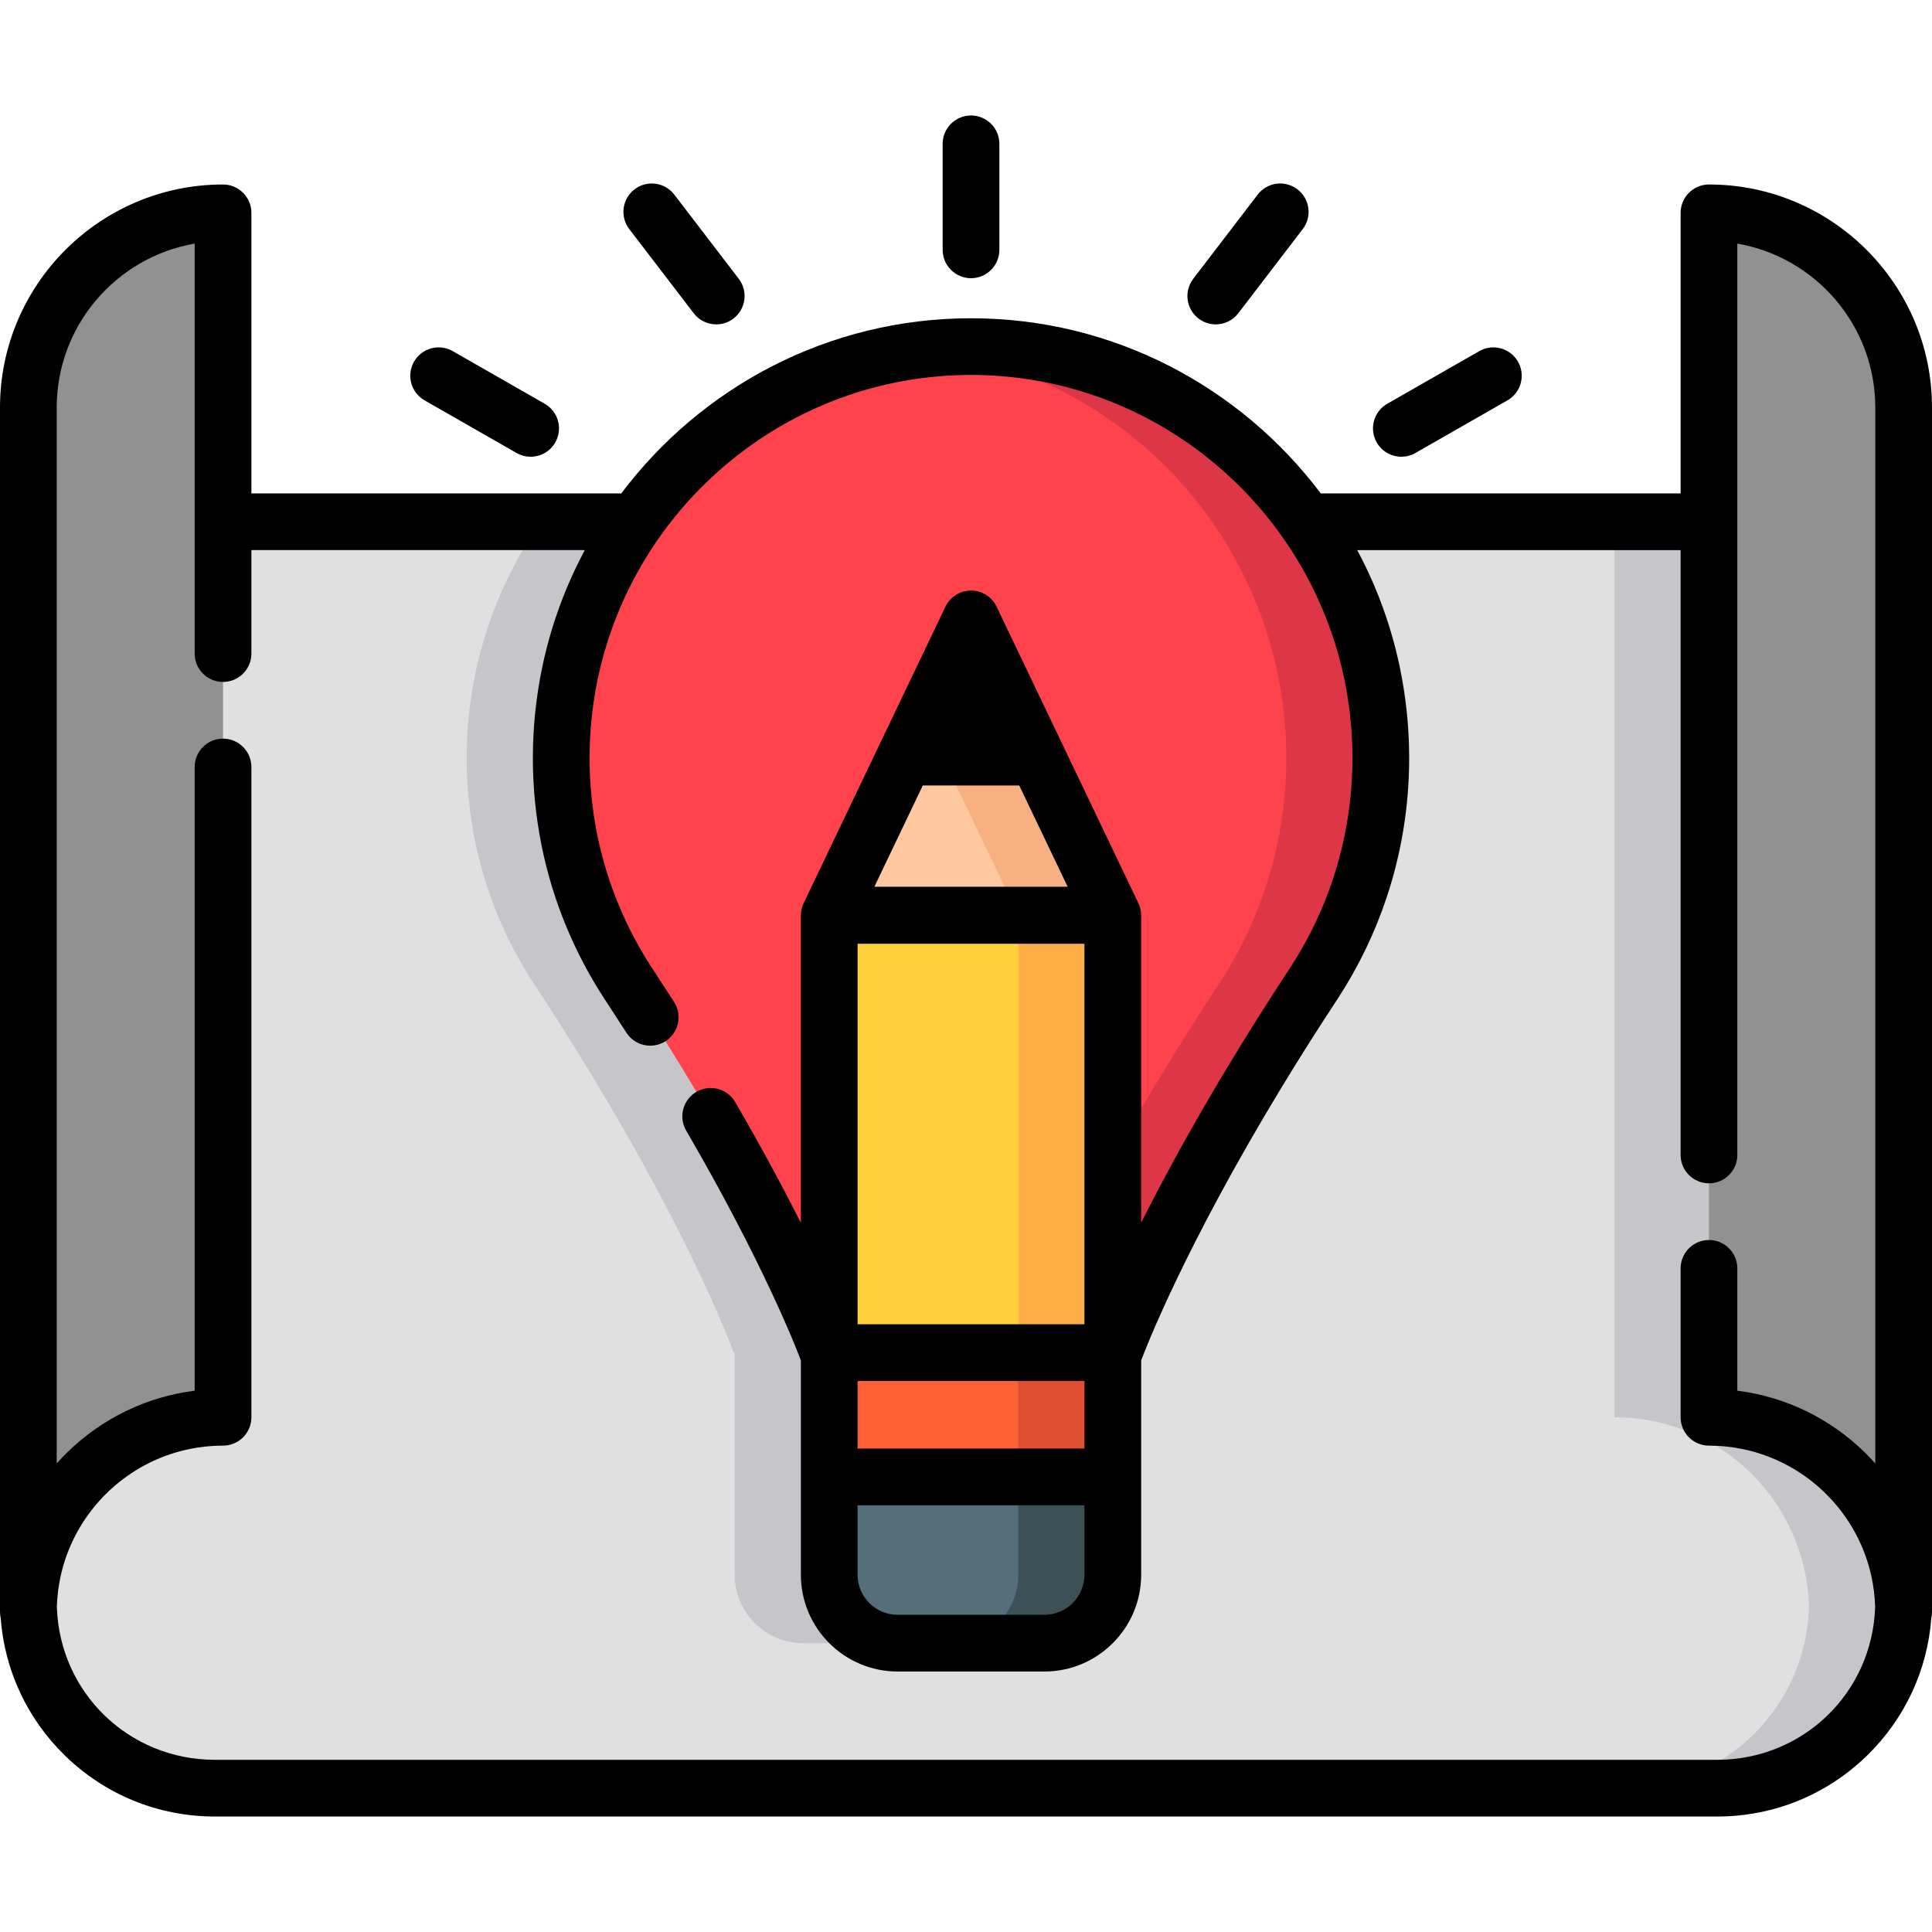 <?xml version="1.0" encoding="UTF-8" standalone="no"?>
<!DOCTYPE svg PUBLIC "-//W3C//DTD SVG 1.1//EN" "http://www.w3.org/Graphics/SVG/1.1/DTD/svg11.dtd">
<svg width="100%" height="100%" viewBox="0 0 512 512" version="1.1" xmlns="http://www.w3.org/2000/svg" xmlns:xlink="http://www.w3.org/1999/xlink" xml:space="preserve" xmlns:serif="http://www.serif.com/" style="fill-rule:evenodd;clip-rule:evenodd;stroke-linejoin:round;stroke-miterlimit:2;">
    <path d="M504.451,138.266L7.549,138.266L7.549,425.827C8.27,452.487 30.093,473.882 56.927,473.882L455.072,473.882C481.906,473.882 503.729,452.487 504.451,425.827L504.451,138.266Z" style="fill:rgb(224,224,224);fill-rule:nonzero;"/>
    <path d="M348.396,260.28C359.483,243.19 365.93,222.788 365.93,200.873C365.93,140.665 317.307,91.857 257.328,91.857C197.349,91.857 148.726,140.665 148.726,200.873C148.726,222.789 155.174,243.19 166.26,260.28C166.273,260.3 166.285,260.319 166.298,260.338C166.626,260.842 166.951,261.347 167.287,261.845C206.178,321.146 219.489,358.461 219.489,358.461L295.167,358.461C295.167,358.461 308.478,321.146 347.369,261.845C347.705,261.347 348.03,260.842 348.358,260.338C348.371,260.318 348.384,260.299 348.396,260.28Z" style="fill:rgb(255,67,77);fill-rule:nonzero;"/>
    <path d="M365.932,200.873C365.932,140.665 317.309,91.857 257.33,91.857C253.093,91.857 248.916,92.109 244.806,92.582C298.885,98.817 340.884,144.917 340.884,200.873C340.884,222.789 334.436,243.19 323.35,260.28C323.337,260.3 323.325,260.319 323.312,260.338C322.984,260.842 322.659,261.347 322.323,261.845C283.432,321.146 270.121,358.461 270.121,358.461L295.17,358.461C295.17,358.461 308.481,321.146 347.372,261.845C347.708,261.347 348.033,260.842 348.361,260.338C348.374,260.318 348.386,260.299 348.399,260.28C359.484,243.189 365.932,222.788 365.932,200.873Z" style="fill:rgb(221,54,70);fill-rule:nonzero;"/>
    <path d="M219.754,391.396L219.754,417.32C219.754,427.334 227.872,435.451 237.885,435.451L276.772,435.451C286.786,435.451 294.903,427.333 294.903,417.32L294.903,391.396L219.754,391.396Z" style="fill:rgb(84,111,122);fill-rule:nonzero;"/>
    <path d="M59.105,375.592L59.105,56.407C30.612,56.407 7.514,79.505 7.514,107.998L7.514,427.183C7.515,398.69 30.612,375.592 59.105,375.592Z" style="fill:rgb(145,145,145);fill-rule:nonzero;"/>
    <g>
        <path d="M141.213,260.28C141.226,260.3 141.238,260.319 141.251,260.338C141.578,260.842 141.904,261.347 142.239,261.845C181.13,321.146 194.441,358.461 194.441,358.461L194.706,358.461L194.706,417.321C194.706,427.335 202.824,435.452 212.836,435.452L237.885,435.452C227.871,435.452 219.755,427.334 219.755,417.321L219.755,358.46L219.49,358.46C219.49,358.46 206.179,321.145 167.288,261.844C166.953,261.346 166.627,260.841 166.3,260.337C166.287,260.317 166.275,260.298 166.262,260.279C155.174,243.189 148.727,222.788 148.727,200.872C148.727,177.572 156.013,155.983 168.417,138.266L143.368,138.266C130.964,155.984 123.678,177.573 123.678,200.872C123.678,222.788 130.125,243.189 141.213,260.28Z" style="fill:rgb(198,197,202);fill-rule:nonzero;"/>
        <path d="M504.451,138.266L427.845,138.266L427.845,375.592C455.883,375.592 478.68,397.963 479.402,425.827C478.68,452.487 456.857,473.882 430.023,473.882L455.072,473.882C481.906,473.882 503.729,452.487 504.451,425.827C503.73,397.963 504.451,138.266 504.451,138.266Z" style="fill:rgb(198,197,202);fill-rule:nonzero;"/>
    </g>
    <path d="M452.895,375.592L452.895,56.407C481.388,56.407 504.486,79.505 504.486,107.998L504.486,427.183C504.485,398.69 481.387,375.592 452.895,375.592Z" style="fill:rgb(145,145,145);fill-rule:nonzero;"/>
    <path d="M257.33,164.017L219.793,242.511L294.865,242.511L257.33,164.017Z" style="fill:rgb(255,200,159);fill-rule:nonzero;"/>
    <rect x="219.749" y="358.46" width="75.147" height="32.935" style="fill:rgb(255,97,55);"/>
    <rect x="219.749" y="242.593" width="75.147" height="115.866" style="fill:rgb(255,208,57);"/>
    <path d="M269.855,391.396L269.855,417.32C269.855,427.334 261.737,435.451 251.724,435.451L276.773,435.451C286.787,435.451 294.904,427.333 294.904,417.32L294.904,391.396L269.855,391.396Z" style="fill:rgb(60,81,86);fill-rule:nonzero;"/>
    <path d="M257.33,164.017L244.805,190.208L269.816,242.511L294.865,242.511L257.33,164.017Z" style="fill:rgb(247,176,129);fill-rule:nonzero;"/>
    <rect x="269.857" y="358.46" width="25.049" height="32.935" style="fill:rgb(224,79,50);"/>
    <rect x="269.857" y="242.593" width="25.049" height="115.866" style="fill:rgb(255,174,71);"/>
    <path d="M257.33,164.017L239.812,200.647L274.846,200.647L257.33,164.017Z" style="fill:rgb(60,81,86);fill-rule:nonzero;"/>
    <path d="M257.329,73.727C261.479,73.727 264.844,70.362 264.844,66.212L264.844,38.118C264.844,33.968 261.479,30.603 257.329,30.603C253.178,30.603 249.814,33.968 249.814,38.118L249.814,66.212C249.814,70.362 253.178,73.727 257.329,73.727Z" style="fill-rule:nonzero;"/>
    <path d="M371.379,121.041C372.644,121.041 373.927,120.72 375.104,120.047L399.49,106.097C403.092,104.036 404.342,99.445 402.28,95.843C400.219,92.24 395.627,90.992 392.026,93.052L367.64,107.002C364.038,109.063 362.788,113.654 364.85,117.256C366.237,119.682 368.772,121.041 371.379,121.041Z" style="fill-rule:nonzero;"/>
    <path d="M317.622,84.414C318.985,85.458 320.592,85.963 322.185,85.963C324.444,85.963 326.678,84.948 328.158,83.016L345.237,60.71C347.76,57.415 347.134,52.698 343.838,50.175C340.542,47.65 335.825,48.278 333.302,51.573L316.224,73.88C313.702,77.175 314.327,81.891 317.622,84.414Z" style="fill-rule:nonzero;"/>
    <path d="M112.51,106.097L136.895,120.047C138.072,120.72 139.355,121.041 140.62,121.041C143.228,121.041 145.762,119.682 147.15,117.257C149.211,113.654 147.962,109.063 144.36,107.003L119.975,93.053C116.37,90.991 111.78,92.241 109.721,95.843C107.658,99.446 108.908,104.037 112.51,106.097Z" style="fill-rule:nonzero;"/>
    <path d="M183.842,83.017C185.322,84.95 187.555,85.964 189.815,85.964C191.408,85.964 193.014,85.459 194.378,84.415C197.673,81.892 198.299,77.175 195.776,73.88L178.696,51.574C176.173,48.279 171.457,47.651 168.16,50.176C164.865,52.699 164.239,57.416 166.761,60.711L183.842,83.017Z" style="fill-rule:nonzero;"/>
    <path d="M452.895,48.892C448.744,48.892 445.38,52.257 445.38,56.407L445.38,130.752L350.009,130.752C328.794,102.582 295.146,84.342 257.329,84.342C219.512,84.342 185.864,102.582 164.65,130.752L66.62,130.752L66.62,56.407C66.62,52.257 63.256,48.892 59.105,48.892C26.515,48.892 0,75.407 0,107.996L0,427.182C0,427.737 0.064,428.276 0.178,428.797C1.216,442.627 7.198,455.476 17.198,465.23C27.885,475.654 41.994,481.395 56.927,481.395L455.072,481.395C470.003,481.395 484.113,475.655 494.8,465.23C504.8,455.476 510.782,442.627 511.821,428.798C511.935,428.277 511.999,427.738 511.999,427.182L511.999,107.996C512,75.407 485.485,48.892 452.895,48.892ZM496.971,387.837C496.069,386.828 495.143,385.837 494.167,384.883C484.879,375.813 473.1,370.154 460.41,368.549L460.41,336.132C460.41,331.982 457.046,328.617 452.895,328.617C448.744,328.617 445.38,331.982 445.38,336.132L445.38,375.592C445.38,379.742 448.744,383.107 452.895,383.107C453.64,383.107 454.382,383.127 455.118,383.163C455.297,383.172 455.475,383.191 455.653,383.202C456.215,383.237 456.777,383.274 457.333,383.33C457.496,383.346 457.658,383.371 457.82,383.389C458.397,383.453 458.973,383.522 459.544,383.608C459.65,383.624 459.755,383.645 459.862,383.662C460.492,383.762 461.12,383.871 461.742,383.999C461.781,384.007 461.819,384.017 461.858,384.025C475.425,386.839 486.731,395.908 492.608,408.072C492.619,408.096 492.63,408.12 492.641,408.144C492.924,408.731 493.192,409.326 493.449,409.927C493.507,410.064 493.562,410.203 493.619,410.341C493.82,410.826 494.014,411.314 494.198,411.807C494.294,412.065 494.384,412.326 494.476,412.586C494.607,412.959 494.736,413.333 494.857,413.71C494.978,414.089 495.092,414.469 495.203,414.852C495.279,415.112 495.354,415.373 495.425,415.635C495.556,416.123 495.679,416.615 495.795,417.108C495.832,417.268 495.87,417.428 495.906,417.588C496.034,418.17 496.153,418.755 496.259,419.344C496.272,419.418 496.286,419.492 496.299,419.566C496.413,420.225 496.515,420.889 496.6,421.555C496.601,421.561 496.602,421.567 496.603,421.573C496.78,422.975 496.892,424.391 496.935,425.82C496.214,448.57 477.865,466.364 455.074,466.364L56.927,466.364C34.135,466.364 15.786,448.57 15.066,425.82C15.109,424.391 15.22,422.973 15.399,421.572C15.4,421.567 15.4,421.562 15.401,421.556C15.486,420.889 15.587,420.224 15.702,419.564C15.715,419.491 15.728,419.418 15.741,419.345C15.846,418.756 15.964,418.17 16.094,417.587C16.129,417.428 16.167,417.268 16.204,417.109C16.319,416.614 16.442,416.122 16.575,415.632C16.646,415.372 16.721,415.112 16.796,414.853C16.907,414.469 17.021,414.086 17.143,413.707C17.263,413.332 17.391,412.961 17.522,412.59C17.614,412.327 17.705,412.064 17.803,411.802C17.986,411.312 18.179,410.826 18.379,410.344C18.437,410.204 18.493,410.061 18.552,409.922C18.807,409.325 19.074,408.734 19.355,408.151C19.369,408.123 19.381,408.095 19.395,408.066C25.272,395.903 36.577,386.836 50.144,384.022C50.182,384.014 50.22,384.005 50.258,383.997C50.879,383.87 51.507,383.761 52.138,383.66C52.244,383.643 52.349,383.622 52.456,383.606C53.026,383.519 53.602,383.451 54.18,383.387C54.342,383.369 54.504,383.344 54.667,383.328C55.223,383.272 55.785,383.235 56.347,383.2C56.525,383.189 56.703,383.17 56.882,383.161C57.618,383.124 58.36,383.105 59.105,383.105C63.256,383.105 66.62,379.74 66.62,375.59L66.62,203.264C66.62,199.114 63.256,195.749 59.105,195.749C54.954,195.749 51.59,199.114 51.59,203.264L51.59,368.55C38.9,370.155 27.121,375.815 17.833,384.884C16.857,385.837 15.931,386.829 15.03,387.837L15.03,107.997C15.03,86.256 30.855,68.139 51.59,64.562L51.59,173.207C51.59,177.357 54.954,180.722 59.105,180.722C63.256,180.722 66.62,177.357 66.62,173.207L66.62,145.78L154.984,145.78C147.966,158.864 143.561,173.119 141.934,187.927C141.881,188.406 141.827,188.884 141.78,189.365C141.727,189.908 141.681,190.453 141.635,190.998C141.585,191.594 141.539,192.191 141.498,192.79C141.465,193.27 141.434,193.749 141.407,194.23C141.367,194.941 141.336,195.654 141.309,196.368C141.294,196.756 141.276,197.143 141.265,197.53C141.234,198.639 141.214,199.751 141.214,200.868L141.214,200.87C141.214,216.433 144.277,231.674 150.192,245.845C152.88,252.286 156.157,258.506 160.003,264.433L160.152,264.662C160.452,265.124 160.752,265.585 161.007,265.963C162.716,268.57 164.376,271.133 165.987,273.653C166.149,273.907 166.329,274.144 166.515,274.372C166.575,274.445 166.638,274.512 166.7,274.582C166.835,274.734 166.974,274.881 167.119,275.02C167.192,275.09 167.265,275.16 167.341,275.227C167.497,275.365 167.66,275.496 167.826,275.619C167.89,275.667 167.951,275.719 168.016,275.764C168.244,275.923 168.479,276.069 168.721,276.201C168.791,276.239 168.864,276.27 168.934,276.306C169.114,276.397 169.298,276.482 169.484,276.559C169.581,276.598 169.678,276.634 169.777,276.669C169.95,276.731 170.125,276.786 170.302,276.835C170.399,276.862 170.494,276.89 170.593,276.913C170.822,276.967 171.055,277.01 171.288,277.042C171.334,277.048 171.379,277.059 171.425,277.064C171.693,277.096 171.962,277.11 172.233,277.114C172.264,277.114 172.294,277.12 172.324,277.12C172.379,277.12 172.434,277.11 172.489,277.108C172.725,277.103 172.962,277.086 173.198,277.059C173.283,277.049 173.367,277.041 173.453,277.028C173.754,276.982 174.053,276.921 174.35,276.838C174.407,276.822 174.462,276.8 174.519,276.783C174.769,276.706 175.016,276.615 175.26,276.51C175.342,276.475 175.423,276.44 175.504,276.402C175.796,276.265 176.084,276.114 176.363,275.936C178.548,274.539 179.768,272.2 179.829,269.788C179.853,268.823 179.693,267.847 179.334,266.915C179.155,266.449 178.926,265.994 178.647,265.556C177.005,262.989 175.314,260.377 173.521,257.642C173.261,257.256 173.007,256.865 172.753,256.474L172.567,256.187C169.229,251.043 166.384,245.637 164.049,240.035C158.911,227.711 156.243,214.431 156.243,200.869L156.243,200.868C156.243,199.71 156.27,198.555 156.308,197.402C156.319,197.09 156.33,196.78 156.343,196.469C156.388,195.414 156.445,194.361 156.522,193.312C156.54,193.071 156.56,192.83 156.58,192.59C156.654,191.669 156.743,190.75 156.842,189.835C156.891,189.381 156.942,188.928 156.997,188.475C157.082,187.776 157.177,187.079 157.277,186.384C157.397,185.543 157.527,184.707 157.668,183.872C157.741,183.438 157.814,183.004 157.892,182.571C158.018,181.88 158.147,181.19 158.288,180.504C158.31,180.396 158.334,180.289 158.357,180.18C167.898,134.099 208.649,99.367 257.33,99.367C306,99.367 346.745,134.084 356.297,180.149C356.322,180.27 356.349,180.39 356.374,180.512C356.512,181.194 356.642,181.88 356.767,182.567C356.846,183.007 356.921,183.448 356.994,183.889C357.132,184.713 357.262,185.539 357.38,186.369C357.48,187.071 357.576,187.776 357.663,188.481C357.718,188.93 357.768,189.381 357.817,189.832C357.916,190.752 358.005,191.674 358.08,192.598C358.099,192.834 358.12,193.071 358.137,193.308C358.214,194.359 358.271,195.413 358.316,196.47C358.329,196.781 358.341,197.09 358.351,197.401C358.389,198.554 358.416,199.708 358.416,200.867L358.416,200.868C358.416,216.896 354.69,232.53 347.546,246.685C345.898,249.951 344.067,253.14 342.058,256.236L341.905,256.472C341.65,256.863 341.397,257.255 341.085,257.719C339.987,259.393 338.911,261.048 337.853,262.688C337.475,263.274 337.113,263.845 336.74,264.426C336.071,265.469 335.397,266.515 334.744,267.543C334.304,268.234 333.881,268.911 333.45,269.596C332.881,270.499 332.306,271.406 331.749,272.296C331.304,273.007 330.875,273.704 330.438,274.407C329.913,275.253 329.383,276.103 328.87,276.938C328.436,277.643 328.017,278.334 327.592,279.031C327.093,279.849 326.589,280.67 326.101,281.477C325.691,282.153 325.295,282.817 324.894,283.485C324.407,284.296 323.916,285.109 323.441,285.908C323.057,286.552 322.687,287.183 322.31,287.819C321.834,288.623 321.357,289.429 320.892,290.221C320.532,290.835 320.184,291.436 319.83,292.044C319.367,292.841 318.902,293.637 318.45,294.421C318.117,294.997 317.796,295.562 317.469,296.131C317.012,296.929 316.555,297.726 316.11,298.511C315.807,299.045 315.513,299.569 315.215,300.096C314.764,300.896 314.315,301.694 313.876,302.479C313.6,302.973 313.333,303.457 313.062,303.945C312.618,304.745 312.177,305.542 311.747,306.326C311.499,306.779 311.256,307.224 311.013,307.672C310.575,308.476 310.14,309.273 309.716,310.059C309.496,310.467 309.281,310.868 309.065,311.271C308.632,312.078 308.205,312.876 307.788,313.663C307.595,314.027 307.405,314.385 307.216,314.745C306.789,315.554 306.368,316.354 305.958,317.141C305.79,317.463 305.625,317.78 305.46,318.099C305.04,318.907 304.628,319.704 304.227,320.488C304.083,320.769 303.94,321.047 303.799,321.325C303.386,322.133 302.982,322.928 302.589,323.71C302.534,323.819 302.475,323.934 302.42,324.044L302.42,242.594C302.42,241.439 302.151,240.349 301.686,239.371C301.671,239.339 301.662,239.305 301.646,239.273L281.628,197.41L281.628,197.409L264.111,160.777C262.863,158.166 260.225,156.504 257.331,156.504C254.436,156.504 251.8,158.166 250.551,160.777L242.168,178.308L233.033,197.408C233.031,197.411 233.03,197.415 233.029,197.419L213.015,239.273C213,239.305 212.99,239.339 212.975,239.372C212.509,240.35 212.241,241.44 212.241,242.595L212.241,324.074C212.236,324.064 212.231,324.054 212.226,324.044C211.106,321.821 209.913,319.492 208.643,317.058C208.615,317.005 208.586,316.95 208.558,316.896C207.974,315.778 207.372,314.637 206.755,313.475C206.688,313.348 206.622,313.224 206.554,313.095C205.906,311.878 205.241,310.638 204.557,309.375C204.509,309.286 204.459,309.195 204.411,309.105C203.799,307.975 203.169,306.824 202.527,305.657C202.39,305.407 202.252,305.158 202.113,304.907C201.414,303.641 200.701,302.358 199.968,301.049C199.912,300.949 199.854,300.847 199.797,300.746C199.131,299.56 198.446,298.353 197.751,297.133C197.561,296.798 197.369,296.464 197.176,296.126C196.412,294.79 195.636,293.443 194.837,292.068C192.75,288.48 188.151,287.263 184.563,289.35C181.424,291.176 180.1,294.926 181.215,298.238C181.374,298.711 181.584,299.176 181.844,299.624C183.119,301.817 184.349,303.96 185.533,306.053C185.653,306.265 185.768,306.472 185.888,306.683C186.357,307.513 186.824,308.341 187.279,309.154C187.384,309.342 187.484,309.525 187.589,309.712C188.05,310.539 188.508,311.361 188.954,312.171C189.219,312.65 189.472,313.117 189.732,313.59C190.01,314.097 190.293,314.61 190.565,315.11C190.927,315.775 191.277,316.426 191.629,317.078C191.788,317.373 191.953,317.675 192.11,317.968C193.111,319.831 194.07,321.64 194.988,323.397C194.995,323.411 195.003,323.425 195.01,323.439C202.358,337.489 207.096,348.037 209.745,354.322C209.767,354.374 209.792,354.432 209.813,354.484C209.916,354.728 210.009,354.954 210.106,355.185C210.166,355.328 210.23,355.482 210.287,355.62C210.328,355.719 210.364,355.807 210.404,355.904C211.371,358.244 211.973,359.81 212.241,360.524L212.241,417.324C212.241,431.465 223.745,442.97 237.887,442.97L276.774,442.97C290.915,442.97 302.42,431.466 302.42,417.324L302.42,360.525C302.57,360.125 302.825,359.462 303.18,358.563C303.195,358.524 303.207,358.495 303.223,358.455C303.256,358.373 303.297,358.272 303.331,358.185C307.045,348.889 320.725,316.987 350.338,271.068C351.405,269.413 352.493,267.74 353.602,266.048C353.91,265.591 354.21,265.13 354.509,264.668L354.701,264.372C360.067,256.102 364.325,247.248 367.418,238.007C371.395,226.127 373.446,213.608 373.446,200.875L373.446,200.873C373.446,199.757 373.426,198.645 373.395,197.535C373.384,197.146 373.366,196.758 373.351,196.37C373.324,195.658 373.293,194.946 373.253,194.237C373.226,193.754 373.194,193.271 373.162,192.789C373.121,192.194 373.076,191.6 373.026,191.007C372.98,190.459 372.934,189.911 372.881,189.364C372.835,188.891 372.781,188.42 372.729,187.949C371.103,173.135 366.697,158.874 359.677,145.784L445.381,145.784L445.381,306.076C445.381,310.226 448.745,313.591 452.896,313.591C457.047,313.591 460.411,310.226 460.411,306.076L460.411,64.562C481.147,68.139 496.972,86.255 496.972,107.997L496.972,387.838L496.971,387.838L496.971,387.837ZM227.268,398.911L287.389,398.911L287.389,417.32C287.389,423.173 282.627,427.937 276.772,427.937L237.885,427.937C232.031,427.937 227.268,423.175 227.268,417.32L227.268,398.911ZM227.269,383.881L227.269,365.974L287.389,365.974L287.389,383.881L227.269,383.881ZM270.111,208.162L282.943,234.996L231.718,234.996L244.55,208.162L270.111,208.162ZM287.389,250.106L287.389,350.945L227.269,350.945L227.269,250.106L287.389,250.106Z" style="fill-rule:nonzero;"/>
</svg>
